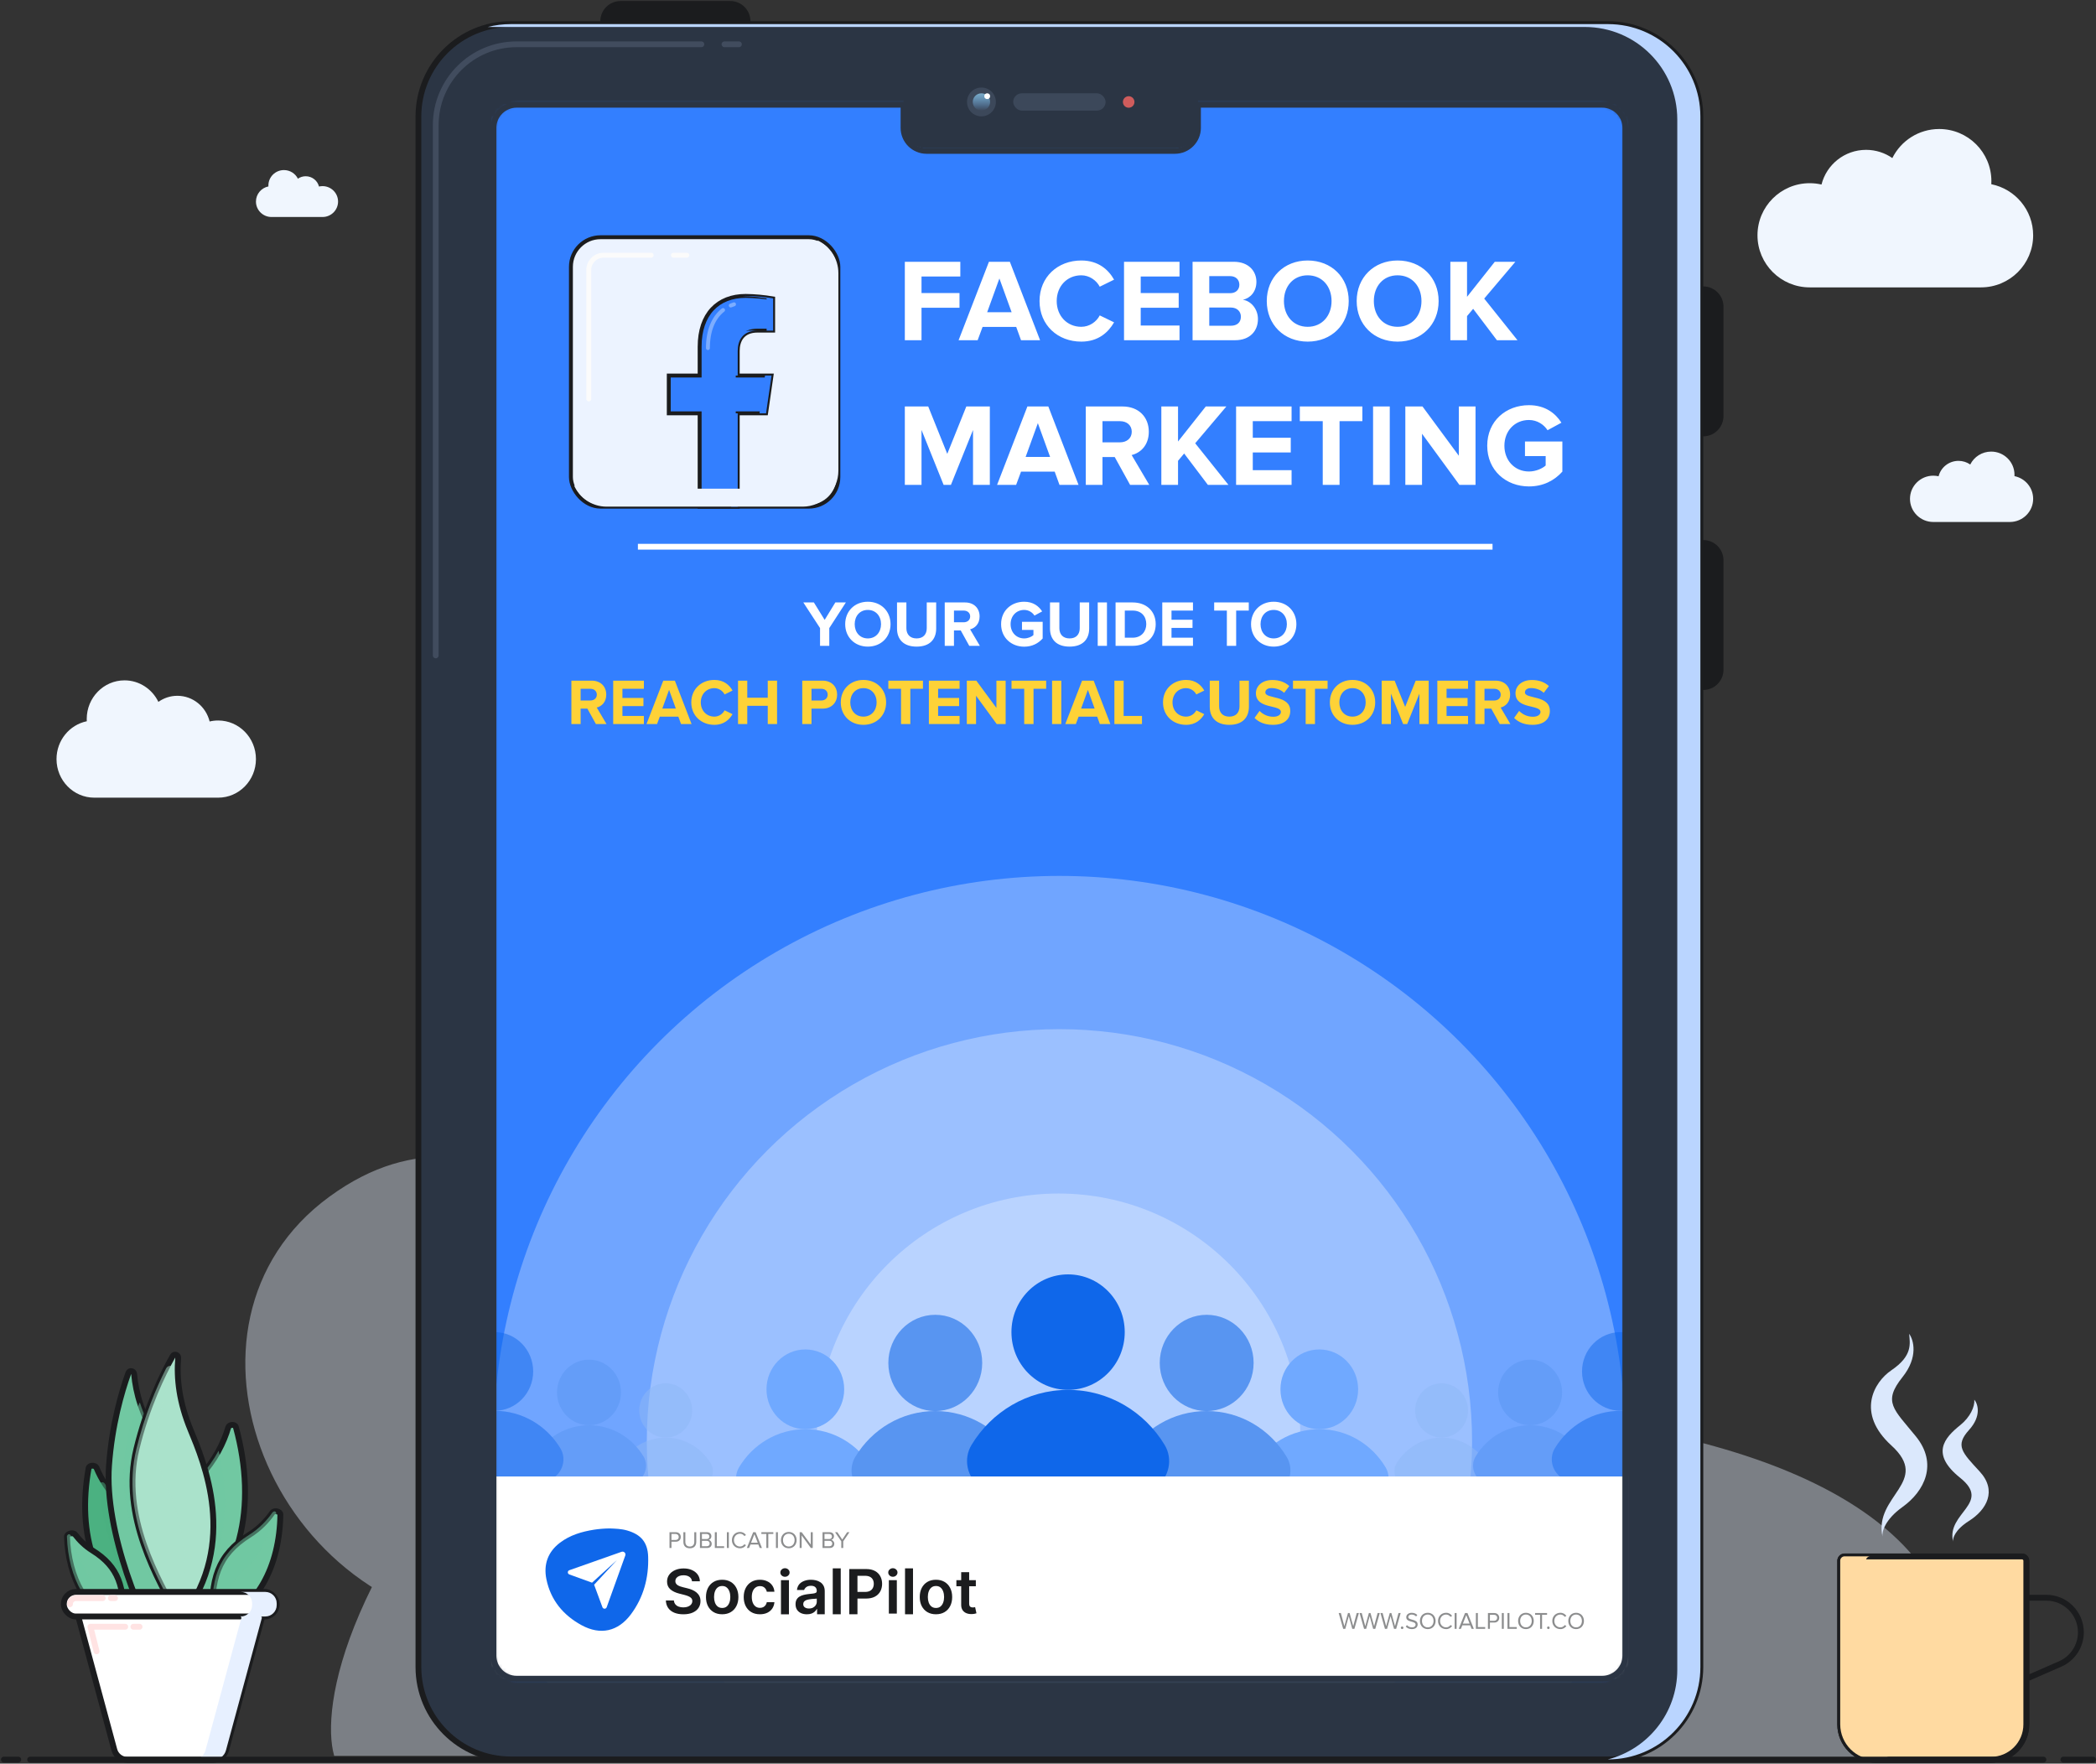 <?xml version="1.0" encoding="UTF-8"?>
<svg xmlns="http://www.w3.org/2000/svg" width="536" height="451" viewBox="0 0 536 451" fill="none">
  <rect x="0" y="0" width="536" height="451" fill="#333333" stroke="none"/>
  <path d="M506.578 73.49C513.952 73.49 519.93 67.526 519.93 60.169C519.93 53.716 515.331 48.334 509.225 47.109C509.24 46.846 509.248 46.58 509.248 46.314C509.248 38.957 503.271 32.992 495.897 32.992C490.643 32.992 486.098 36.02 483.919 40.422C482.015 39.097 479.701 38.321 477.204 38.321C471.702 38.321 467.083 42.095 465.806 47.189C464.835 46.965 463.824 46.847 462.785 46.847C455.411 46.847 449.433 52.811 449.433 60.169C449.433 67.526 455.411 73.49 462.785 73.49H506.578Z" fill="#F0F6FE"></path>
  <path d="M24.112 203.983C18.777 203.983 14.453 199.565 14.453 194.115C14.453 189.335 17.78 185.349 22.197 184.441C22.186 184.246 22.18 184.05 22.18 183.852C22.18 178.403 26.504 173.984 31.839 173.984C35.639 173.984 38.927 176.227 40.504 179.488C41.88 178.507 43.555 177.932 45.361 177.932C49.341 177.932 52.682 180.727 53.607 184.501C54.309 184.335 55.041 184.247 55.792 184.247C61.127 184.247 65.451 188.665 65.451 194.115C65.451 199.565 61.127 203.983 55.792 203.983H24.112Z" fill="#F0F6FE"></path>
  <path d="M69.43 55.492C67.234 55.492 65.453 53.724 65.453 51.544C65.453 49.633 66.823 48.038 68.642 47.675C68.637 47.597 68.635 47.518 68.635 47.439C68.635 45.26 70.415 43.492 72.612 43.492C74.177 43.492 75.531 44.389 76.18 45.694C76.747 45.301 77.436 45.071 78.18 45.071C79.819 45.071 81.195 46.189 81.575 47.699C81.864 47.632 82.166 47.597 82.475 47.597C84.672 47.597 86.452 49.365 86.452 51.544C86.452 53.724 84.672 55.492 82.475 55.492H69.43Z" fill="#F0F6FE"></path>
  <path d="M513.964 133.484C517.259 133.484 519.93 130.833 519.93 127.563C519.93 124.695 517.875 122.303 515.147 121.759C515.154 121.642 515.157 121.524 515.157 121.405C515.157 118.135 512.486 115.484 509.192 115.484C506.844 115.484 504.813 116.83 503.84 118.787C502.989 118.198 501.955 117.853 500.84 117.853C498.381 117.853 496.317 119.53 495.747 121.794C495.313 121.695 494.861 121.642 494.397 121.642C491.102 121.642 488.431 124.293 488.431 127.563C488.431 130.833 491.102 133.484 494.397 133.484H513.964Z" fill="#F0F6FE"></path>
  <g opacity="0.4">
    <g style="mix-blend-mode:multiply">
      <path d="M128.786 416.454C176.41 418.687 200.367 439.509 206.393 449.641H495.313C510.897 410.561 488.145 380.786 427.68 367.138C373.252 354.854 451.449 288.204 402.123 255.48C347.892 219.501 308.31 281.224 233.82 306.037C159.33 330.85 128.786 273.47 84.217 306.037C39.648 338.604 69.256 413.663 128.786 416.454Z" fill="#E7F0FF"></path>
    </g>
    <g style="mix-blend-mode:multiply">
      <path d="M140.628 345.106C88.018 398.702 81.93 436.708 85.462 449.011H403.368C409.706 406.105 409.477 311.609 357.864 276.871C293.348 233.448 206.391 278.111 140.628 345.106Z" fill="#E7F0FF"></path>
    </g>
    <g style="mix-blend-mode:multiply">
      <ellipse cx="173.66" cy="280.317" rx="16.207" ry="11.786" fill="#E7F0FF"></ellipse>
    </g>
    <g style="mix-blend-mode:multiply">
      <ellipse cx="202.033" cy="260.135" rx="6.545" ry="5.893" fill="#E7F0FF"></ellipse>
    </g>
  </g>
  <path d="M22.666 375.432C19.607 392.329 24.393 407.486 36.96 414.599C37.371 414.832 37.888 414.597 37.995 414.137C41.049 401.037 40.325 392.724 31.17 384.577C27.996 381.752 25.864 378.252 24.676 375.357C24.367 374.603 22.811 374.63 22.666 375.432Z" fill="#4BB181" stroke="#1B1C1E" stroke-width="1.5"></path>
  <g style="mix-blend-mode:multiply">
    <path fill-rule="evenodd" clip-rule="evenodd" d="M26.795 379.404C26.409 378.801 25.476 378.999 25.47 379.715C25.375 389.964 31.487 404.206 35.702 412.171C36.033 412.796 36.951 412.604 37.026 411.902L38.477 398.365C38.486 398.28 38.48 398.195 38.459 398.113C37.902 395.878 37.222 393.333 36.466 390.734C36.447 390.67 36.42 390.608 36.384 390.552C35.093 388.509 33.379 386.54 31.177 384.58C29.393 382.992 27.938 381.191 26.795 379.404Z" fill="#4BB181" fill-opacity="0.5"></path>
  </g>
  <path d="M27.875 374.778C26.66 391.605 36.372 415.123 42.383 423.68C42.684 424.108 43.317 424.054 43.556 423.589C54.003 403.254 44.646 375.223 40.128 367.966C36.333 361.87 34.726 356.304 34.296 351.343C34.227 350.551 33.107 350.339 32.837 351.087C31.086 355.952 28.621 364.438 27.875 374.778Z" fill="#71C8A2" stroke="#1B1C1E" stroke-width="1.5"></path>
  <path d="M60.313 364.918C65.892 385.296 61.57 404.363 46.819 414.152C46.425 414.414 45.891 414.218 45.748 413.767C40.826 398.228 40.893 388.151 51.17 377.496C54.993 373.532 57.293 368.738 58.365 365.024C58.592 364.241 60.098 364.132 60.313 364.918Z" fill="#71C8A2" stroke="#1B1C1E" stroke-width="1.5"></path>
  <g style="mix-blend-mode:multiply">
    <path fill-rule="evenodd" clip-rule="evenodd" d="M46.848 413.877C46.976 413.873 47.089 413.809 47.172 413.712C52.538 407.525 61.053 391.334 55.921 371.102C55.912 371.065 55.862 371.059 55.844 371.092C54.652 373.274 53.108 375.491 51.175 377.495C44.423 384.495 42.078 391.246 42.659 399.459C42.663 399.505 42.67 399.551 42.682 399.595L46.422 413.514C46.476 413.717 46.638 413.883 46.848 413.877Z" fill="#71C8A2" fill-opacity="0.5"></path>
  </g>
  <g style="mix-blend-mode:multiply">
    <path fill-rule="evenodd" clip-rule="evenodd" d="M35.649 358.793C25.516 380.652 37.152 403.443 45.153 413.376C45.557 413.878 46.342 413.611 46.39 412.968L47.825 393.697C47.828 393.651 47.827 393.605 47.822 393.559C46.455 381.951 42.583 371.912 40.134 367.979C38.136 364.77 36.745 361.708 35.812 358.803C35.788 358.727 35.682 358.72 35.649 358.793Z" fill="#71C8A2" fill-opacity="0.5"></path>
  </g>
  <path d="M34.884 370.543C30.728 387.733 40.534 404.158 45.54 413.348C45.79 413.807 46.433 413.853 46.747 413.435C60.949 394.531 52.138 373.896 48.718 365.616C45.815 358.586 45.129 352.502 45.569 347.262C45.635 346.47 44.567 346.077 44.177 346.77C41.53 351.466 37.463 359.875 34.884 370.543Z" fill="#AAE2CB" stroke="#1B1C1E" stroke-width="1.5"></path>
  <g style="mix-blend-mode:multiply" opacity="0.5">
    <path fill-rule="evenodd" clip-rule="evenodd" d="M45.807 413.052C46.115 413.157 46.398 412.908 46.462 412.59C47.741 406.216 48.497 392.194 42.459 379.83C38.314 371.344 40.635 359.615 44.207 350.055C44.339 349.7 44.177 349.282 43.799 349.254C43.263 349.215 42.733 349.436 42.447 350.002C39.966 354.901 36.946 361.996 34.88 370.541C30.949 386.8 39.509 402.375 44.683 411.79C44.792 411.988 44.899 412.183 45.005 412.375C45.191 412.714 45.483 412.942 45.807 413.052Z" fill="#AAE2CB"></path>
  </g>
  <path d="M17.128 392.97C17.485 403.574 22.171 412.189 30.54 415.337C30.983 415.504 31.451 415.184 31.474 414.711C31.894 405.986 30.426 400.715 23.653 396.504C21.804 395.355 20.316 393.865 19.228 392.434C18.734 391.783 17.1 392.154 17.128 392.97Z" fill="#71C8A2" stroke="#1B1C1E" stroke-width="1.5"></path>
  <path d="M71.698 387.3C71.5 400.625 65.749 411.502 55.296 415.345C54.851 415.509 54.382 415.188 54.358 414.715C53.819 404.03 55.564 397.598 63.795 392.466C66.337 390.881 68.314 388.762 69.656 386.822C70.121 386.151 71.71 386.483 71.698 387.3Z" fill="#71C8A2" stroke="#1B1C1E" stroke-width="1.5"></path>
  <g style="mix-blend-mode:multiply">
    <path fill-rule="evenodd" clip-rule="evenodd" d="M54.347 414.705C54.358 414.914 54.602 414.884 54.665 414.684C55.893 410.759 57.931 405.405 63.356 400.658C66.237 398.137 68.969 392.157 70.605 387.245C70.74 386.842 70.472 386.383 70.068 386.515C69.894 386.572 69.744 386.67 69.645 386.813C68.303 388.752 66.326 390.871 63.784 392.456C55.553 397.588 53.808 404.02 54.347 414.705Z" fill="#71C8A2" fill-opacity="0.5"></path>
  </g>
  <g style="mix-blend-mode:multiply">
    <path fill-rule="evenodd" clip-rule="evenodd" d="M17.372 392.439C17.665 392.184 18.073 392.437 18.186 392.809C20.607 400.805 26.974 410.281 30.672 415.07C30.777 415.207 30.691 415.393 30.529 415.332C22.161 412.184 17.475 403.569 17.117 392.965C17.111 392.758 17.211 392.58 17.372 392.439Z" fill="#71C8A2" fill-opacity="0.5"></path>
  </g>
  <path d="M19.592 411.782C19.526 411.538 19.71 411.297 19.964 411.297H67.118C67.371 411.297 67.555 411.538 67.489 411.782L57.843 447.474C57.435 448.985 56.064 450.034 54.499 450.034H32.582C31.017 450.034 29.647 448.985 29.238 447.474L19.592 411.782Z" fill="white" stroke="#1B1C1E" stroke-width="1.5"></path>
  <g style="mix-blend-mode:overlay">
    <path d="M35.688 416H34.118M32.024 416H23.125L24.695 422.282" stroke="#FFE3E3" stroke-width="1.5" stroke-linecap="round" stroke-linejoin="round"></path>
  </g>
  <rect x="16.32" y="407.094" width="54.441" height="6.282" rx="3.079" fill="white" stroke="#1B1C1E" stroke-width="1.5"></rect>
  <g style="mix-blend-mode:multiply">
    <path fill-rule="evenodd" clip-rule="evenodd" d="M66.775 413.375H67.846C69.454 413.375 70.758 412.072 70.758 410.464V410.005C70.758 408.397 69.454 407.094 67.846 407.094H61.565C63.173 407.094 64.477 408.397 64.477 410.005V410.464C64.477 411.892 63.448 413.081 62.091 413.328H61.36C61.6 413.328 61.774 413.556 61.712 413.787L52.545 447.61C52.159 449.039 50.863 450.031 49.383 450.031H54.618C56.098 450.031 57.394 449.039 57.78 447.61L66.947 413.787C66.992 413.62 66.913 413.454 66.775 413.375Z" fill="#E7F0FF"></path>
  </g>
  <g style="mix-blend-mode:overlay">
    <path d="M17.891 410.242V410.211C17.891 409.361 18.58 408.672 19.43 408.672H26.266M29.407 408.672H28.36" stroke="#FFE3E3" stroke-width="1.5" stroke-linecap="round" stroke-linejoin="round"></path>
  </g>
  <path d="M503.529 388.932C499.91 391.216 499.307 393.419 499.458 394.235C497.649 386.892 509.408 384.444 501.267 377.918C493.636 371.799 497.197 367.72 501.267 364.456C503.833 362.4 505.036 359.697 504.886 357.93C505.79 359.017 506.785 362.09 503.529 365.68C499.911 369.668 501.72 371.391 506.242 376.286C510.765 381.181 508.051 386.076 503.529 388.932Z" fill="#DBE8FC"></path>
  <path d="M486.517 385.374C481.968 388.638 481.21 391.784 481.399 392.95C479.124 382.461 493.91 378.964 483.674 369.64C474.588 361.364 479.195 353.45 483.674 350.41C489.183 346.671 488.413 343.611 488.223 341.086C489.361 342.64 490.612 347.03 486.517 352.158C481.399 358.568 484.243 360.316 489.929 367.309C495.616 374.302 492.204 381.295 486.517 385.374Z" fill="#DBE8FC"></path>
  <path d="M518.184 399.148C518.184 398.522 517.677 398.016 517.052 398.016H471.723C471.098 398.016 470.591 398.522 470.591 399.148V440.961C470.591 445.963 474.646 450.018 479.648 450.018H509.127C514.129 450.018 518.184 445.963 518.184 440.961V399.148Z" fill="#FFDAA1" stroke="#1B1C1E" stroke-width="1.5"></path>
  <path d="M518.183 399.148C518.183 398.522 517.676 398.016 517.051 398.016H471.723C471.098 398.016 470.591 398.522 470.591 399.148V440.961C470.591 445.963 474.645 450.018 479.647 450.018H509.127C514.128 450.018 518.183 445.963 518.183 440.961V429.298V408.579V399.148Z" fill="#FFDAA1"></path>
  <path d="M518.183 408.579V399.148C518.183 398.522 517.676 398.016 517.051 398.016H471.723C471.098 398.016 470.591 398.522 470.591 399.148V440.961C470.591 445.963 474.645 450.018 479.647 450.018H509.127C514.128 450.018 518.183 445.963 518.183 440.961V429.298M518.183 408.579H523.292C528.175 408.579 532.133 412.537 532.133 417.419V417.419C532.133 420.933 530.052 424.113 526.831 425.52L518.183 429.298M518.183 408.579V429.298" stroke="#1B1C1E" stroke-width="1.5"></path>
  <g style="mix-blend-mode:multiply">
    <path fill-rule="evenodd" clip-rule="evenodd" d="M486.211 449.995H479.646C474.645 449.995 470.59 445.94 470.59 440.938V399.124C470.59 398.499 471.097 397.992 471.722 397.992H478.286C477.661 397.992 477.154 398.499 477.154 399.124V440.938C477.154 445.94 481.209 449.995 486.211 449.995Z" fill="#FFDAA1"></path>
  </g>
  <g style="mix-blend-mode:overlay">
    <path d="M502.591 402.883H513.258V411.008M499.308 402.883H497.667" stroke="#FFDAA1" stroke-width="1.5" stroke-linecap="round" stroke-linejoin="round"></path>
  </g>
  <path d="M1 449.977H4.662M535.243 449.977H527.665M522.552 449.977H7.706" stroke="#1B1C1E" stroke-width="1.5" stroke-linecap="round"></path>
  <path d="M154.254 6.898L154.254 5.431C154.254 2.985 156.237 1.001 158.684 1.001L186.742 1.001C189.188 1.001 191.172 2.985 191.172 5.431L191.172 6.898L154.254 6.898Z" fill="#1B1C1E" stroke="#1B1C1E" stroke-width="1.477"></path>
  <path d="M434.094 73.984H435.57C438.017 73.984 440.001 75.968 440.001 78.415V106.412C440.001 108.858 438.017 110.842 435.57 110.842H434.094V73.984Z" fill="#1B1C1E" stroke="#1B1C1E" stroke-width="1.477"></path>
  <path d="M434.094 138.844H435.57C438.017 138.844 440.001 140.827 440.001 143.274V171.271C440.001 173.718 438.017 175.701 435.57 175.701H434.094V138.844Z" fill="#1B1C1E" stroke="#1B1C1E" stroke-width="1.477"></path>
  <path d="M107 29.784C107 16.735 117.578 6.156 130.627 6.156H411.204C424.253 6.156 434.831 16.735 434.831 29.784V426.291C434.831 439.34 424.253 449.919 411.204 449.919H130.628C117.578 449.919 107 439.34 107 426.291V29.784Z" fill="#2B3544" stroke="#1B1C1E" stroke-width="1.477"></path>
  <path d="M179.359 11.328H132.104C120.686 11.328 111.43 20.584 111.43 32.002V167.603M185.266 11.328H188.957" stroke="#414C5E" stroke-width="1.477" stroke-linecap="round"></path>
  <g style="mix-blend-mode:multiply">
    <path fill-rule="evenodd" clip-rule="evenodd" d="M124.742 6.902H405.295C418.344 6.902 428.923 17.481 428.923 30.53V427.037C428.923 438.055 421.381 447.312 411.179 449.926H411.202C424.251 449.926 434.83 439.348 434.83 426.299V29.792C434.83 16.742 424.251 6.164 411.202 6.164H130.626C128.594 6.164 126.623 6.42 124.742 6.902Z" fill="#BAD5FF"></path>
  </g>
  <mask id="mask0_9340_4806" style="mask-type:alpha" maskUnits="userSpaceOnUse" x="126" y="26" width="290" height="404">
    <rect x="126.195" y="26.812" width="289.437" height="402.483" rx="5.907" fill="white"></rect>
  </mask>
  <g mask="url(#mask0_9340_4806)">
    <rect x="76" y="-12.727" width="389.626" height="502.751" rx="5.907" fill="#337FFF"></rect>
    <path d="M235.656 87V78.701H245.368V74.943H235.656V70.703H245.579V66.945H231.387V87H235.656ZM265.974 87L258.247 66.945H252.895L245.137 87H250.008L251.271 83.602H259.87L261.103 87H265.974ZM258.698 79.844H252.444L255.571 71.215L258.698 79.844ZM276.51 87.361C280.93 87.361 283.456 84.925 284.899 82.43L281.231 80.656C280.389 82.309 278.585 83.572 276.51 83.572C272.872 83.572 270.226 80.776 270.226 76.987C270.226 73.199 272.872 70.403 276.51 70.403C278.585 70.403 280.389 71.696 281.231 73.319L284.899 71.515C283.486 69.02 280.93 66.614 276.51 66.614C270.497 66.614 265.836 70.824 265.836 76.987C265.836 83.151 270.497 87.361 276.51 87.361ZM301.632 87V83.242H291.71V78.701H301.422V74.943H291.71V70.703H301.632V66.945H287.441V87H301.632ZM315.855 87C319.673 87 321.688 84.595 321.688 81.588C321.688 79.062 319.974 76.987 317.839 76.657C319.733 76.266 321.297 74.582 321.297 72.056C321.297 69.38 319.342 66.945 315.524 66.945H304.97V87H315.855ZM314.592 74.973H309.24V70.613H314.592C316.035 70.613 316.937 71.545 316.937 72.808C316.937 74.071 316.035 74.973 314.592 74.973ZM314.742 83.302H309.24V78.641H314.742C316.426 78.641 317.328 79.724 317.328 80.987C317.328 82.43 316.366 83.302 314.742 83.302ZM334.409 87.361C340.483 87.361 344.903 83.031 344.903 76.987C344.903 70.944 340.483 66.614 334.409 66.614C328.365 66.614 323.945 70.944 323.945 76.987C323.945 83.031 328.365 87.361 334.409 87.361ZM334.409 83.572C330.711 83.572 328.335 80.716 328.335 76.987C328.335 73.229 330.711 70.403 334.409 70.403C338.107 70.403 340.513 73.229 340.513 76.987C340.513 80.716 338.107 83.572 334.409 83.572ZM357.4 87.361C363.474 87.361 367.894 83.031 367.894 76.987C367.894 70.944 363.474 66.614 357.4 66.614C351.356 66.614 346.937 70.944 346.937 76.987C346.937 83.031 351.356 87.361 357.4 87.361ZM357.4 83.572C353.702 83.572 351.326 80.716 351.326 76.987C351.326 73.229 353.702 70.403 357.4 70.403C361.098 70.403 363.504 73.229 363.504 76.987C363.504 80.716 361.098 83.572 357.4 83.572ZM388.058 87L379.549 76.356L387.517 66.945H382.255L375.159 75.905V66.945H370.89V87H375.159V80.836L376.723 78.972L382.797 87H388.058ZM253.126 124V103.945H247.112L242.241 116.062L237.37 103.945H231.387V124H235.656V109.958L241.309 124H243.173L248.826 109.958V124H253.126ZM275.811 124L268.083 103.945H262.731L254.974 124H259.845L261.108 120.602H269.707L270.94 124H275.811ZM268.534 116.844H262.28L265.407 108.215L268.534 116.844ZM293.899 124L289.389 116.363C291.554 115.852 293.779 113.957 293.779 110.409C293.779 106.681 291.223 103.945 287.044 103.945H277.663V124H281.932V116.874H285.059L288.998 124H293.899ZM286.412 113.116H281.932V107.703H286.412C288.126 107.703 289.419 108.726 289.419 110.409C289.419 112.093 288.126 113.116 286.412 113.116ZM314.152 124L305.643 113.356L313.611 103.945H308.349L301.253 112.905V103.945H296.983V124H301.253V117.836L302.817 115.972L308.89 124H314.152ZM330.291 124V120.242H320.368V115.701H330.08V111.943H320.368V107.703H330.291V103.945H316.099V124H330.291ZM342.558 124V107.703H348.392V103.945H332.396V107.703H338.259V124H342.558ZM355.398 124V103.945H351.129V124H355.398ZM377.33 124V103.945H373.06V116.543L363.769 103.945H359.38V124H363.649V110.921L373.211 124H377.33ZM390.996 124.391C394.634 124.391 397.491 122.887 399.535 120.602V112.905H389.974V116.633H395.266V119.039C394.454 119.791 392.77 120.572 390.996 120.572C387.358 120.572 384.712 117.776 384.712 113.987C384.712 110.199 387.358 107.403 390.996 107.403C393.131 107.403 394.845 108.605 395.747 110.019L399.295 108.094C397.791 105.719 395.176 103.614 390.996 103.614C385.133 103.614 380.322 107.643 380.322 113.987C380.322 120.302 385.133 124.391 390.996 124.391Z" fill="white"></path>
    <rect x="146" y="60.664" width="68.39" height="68.903" rx="7.571" fill="#ECF3FF" stroke="#1B1C1E" stroke-width="1.001"></rect>
    <path d="M195.901 105.697L197.301 96.042H188.649V89.765C188.649 87.126 189.859 84.544 193.721 84.544H197.712V76.32C195.39 75.92 193.04 75.702 190.689 75.672C183.568 75.672 178.916 80.304 178.916 88.676V96.04H171.023V105.694H178.916V129.571H188.651V105.694L195.901 105.697Z" fill="#337FFF" stroke="#1B1C1E" stroke-width="1.001"></path>
    <path d="M181.035 89.013C181.035 84.504 182.458 81.203 184.903 79.284M187.707 77.82C187.422 77.91 187.144 78.012 186.873 78.126" stroke="#7CADFF" stroke-width="1.001" stroke-linecap="round"></path>
    <g style="mix-blend-mode:multiply">
      <path fill-rule="evenodd" clip-rule="evenodd" d="M188.65 105.695V129.571H186.983V105.694L188.65 105.695ZM194.233 105.696L195.9 105.697L197.3 96.042H195.633L194.233 105.696ZM188.648 96.042V89.765C188.648 87.126 189.858 84.544 193.72 84.544H192.052C188.19 84.544 186.98 87.126 186.98 89.765V96.042H188.648ZM196.043 84.544H197.711V76.32C195.389 75.92 193.039 75.702 190.688 75.672C190.42 75.672 190.155 75.678 189.893 75.692C191.952 75.759 194.008 75.97 196.043 76.32V84.544Z" fill="#337FFF"></path>
    </g>
    <g style="mix-blend-mode:overlay">
      <path d="M175.639 65.266H172.219M150.562 102.014V69.051C150.562 66.96 152.257 65.266 154.348 65.266H166.52" stroke="#FBFBFB" stroke-width="1.262" stroke-linecap="round" stroke-linejoin="round"></path>
    </g>
    <g style="mix-blend-mode:multiply">
      <path d="M146.809 124.155C148.239 127.342 151.423 129.56 155.121 129.56H205.274C210.31 129.56 214.393 125.447 214.393 120.373V69.844C214.393 66.118 212.191 62.91 209.028 61.469C209.545 62.622 209.833 63.902 209.833 65.25V115.779C209.833 120.853 205.751 124.967 200.715 124.967H150.562C149.224 124.967 147.953 124.676 146.809 124.155Z" fill="#ECF3FF"></path>
    </g>
    <path d="M212.069 165.156V160.614L216.311 154.06H213.616L210.888 158.518L208.126 154.06H205.431L209.707 160.614V165.156H212.069ZM221.926 165.356C225.287 165.356 227.732 162.96 227.732 159.616C227.732 156.272 225.287 153.877 221.926 153.877C218.582 153.877 216.137 156.272 216.137 159.616C216.137 162.96 218.582 165.356 221.926 165.356ZM221.926 163.26C219.88 163.26 218.566 161.679 218.566 159.616C218.566 157.537 219.88 155.973 221.926 155.973C223.972 155.973 225.303 157.537 225.303 159.616C225.303 161.679 223.972 163.26 221.926 163.26ZM234.398 165.356C237.775 165.356 239.405 163.476 239.405 160.714V154.06H236.993V160.648C236.993 162.195 236.111 163.26 234.398 163.26C232.684 163.26 231.786 162.195 231.786 160.648V154.06H229.39V160.731C229.39 163.459 231.021 165.356 234.398 165.356ZM250.575 165.156L248.08 160.931C249.278 160.648 250.509 159.6 250.509 157.636C250.509 155.574 249.095 154.06 246.782 154.06H241.592V165.156H243.954V161.213H245.684L247.864 165.156H250.575ZM246.433 159.134H243.954V156.139H246.433C247.381 156.139 248.096 156.705 248.096 157.636C248.096 158.568 247.381 159.134 246.433 159.134ZM261.912 165.373C263.925 165.373 265.506 164.541 266.637 163.276V159.017H261.347V161.08H264.275V162.411C263.825 162.827 262.894 163.26 261.912 163.26C259.899 163.26 258.435 161.712 258.435 159.616C258.435 157.52 259.899 155.973 261.912 155.973C263.093 155.973 264.042 156.638 264.541 157.42L266.504 156.355C265.672 155.041 264.225 153.877 261.912 153.877C258.668 153.877 256.006 156.106 256.006 159.616C256.006 163.11 258.668 165.373 261.912 165.373ZM273.52 165.356C276.897 165.356 278.528 163.476 278.528 160.714V154.06H276.115V160.648C276.115 162.195 275.234 163.26 273.52 163.26C271.807 163.26 270.908 162.195 270.908 160.648V154.06H268.512V160.731C268.512 163.459 270.143 165.356 273.52 165.356ZM283.076 165.156V154.06H280.714V165.156H283.076ZM289.655 165.156C293.132 165.156 295.544 162.96 295.544 159.616C295.544 156.272 293.132 154.06 289.655 154.06H285.279V165.156H289.655ZM289.655 163.077H287.642V156.139H289.655C291.934 156.139 293.132 157.653 293.132 159.616C293.132 161.496 291.851 163.077 289.655 163.077ZM305.073 165.156V163.077H299.583V160.565H304.957V158.485H299.583V156.139H305.073V154.06H297.221V165.156H305.073ZM316.118 165.156V156.139H319.345V154.06H310.494V156.139H313.739V165.156H316.118ZM325.711 165.356C329.071 165.356 331.517 162.96 331.517 159.616C331.517 156.272 329.071 153.877 325.711 153.877C322.367 153.877 319.921 156.272 319.921 159.616C319.921 162.96 322.367 165.356 325.711 165.356ZM325.711 163.26C323.664 163.26 322.35 161.679 322.35 159.616C322.35 157.537 323.664 155.973 325.711 155.973C327.757 155.973 329.088 157.537 329.088 159.616C329.088 161.679 327.757 163.26 325.711 163.26Z" fill="white"></path>
    <path d="M155.101 185.156L152.606 180.931C153.803 180.648 155.034 179.6 155.034 177.636C155.034 175.574 153.62 174.06 151.308 174.06H146.117V185.156H148.48V181.213H150.21L152.389 185.156H155.101ZM150.958 179.134H148.48V176.139H150.958C151.907 176.139 152.622 176.705 152.622 177.636C152.622 178.568 151.907 179.134 150.958 179.134ZM164.66 185.156V183.077H159.17V180.565H164.544V178.485H159.17V176.139H164.66V174.06H156.808V185.156H164.66ZM176.855 185.156L172.579 174.06H169.618L165.326 185.156H168.021L168.72 183.276H173.478L174.16 185.156H176.855ZM172.829 181.197H169.368L171.099 176.422L172.829 181.197ZM182.685 185.356C185.13 185.356 186.528 184.008 187.326 182.627L185.297 181.646C184.831 182.561 183.833 183.26 182.685 183.26C180.672 183.26 179.208 181.712 179.208 179.616C179.208 177.52 180.672 175.973 182.685 175.973C183.833 175.973 184.831 176.688 185.297 177.587L187.326 176.588C186.544 175.207 185.13 173.877 182.685 173.877C179.357 173.877 176.779 176.206 176.779 179.616C176.779 183.027 179.357 185.356 182.685 185.356ZM198.715 185.156V174.06H196.336V178.418H191.095V174.06H188.733V185.156H191.095V180.498H196.336V185.156H198.715ZM207.52 185.156V181.213H210.349C212.744 181.213 214.075 179.566 214.075 177.636C214.075 175.69 212.761 174.06 210.349 174.06H205.158V185.156H207.52ZM210.033 179.134H207.52V176.139H210.033C210.964 176.139 211.663 176.705 211.663 177.636C211.663 178.551 210.964 179.134 210.033 179.134ZM220.797 185.356C224.158 185.356 226.603 182.96 226.603 179.616C226.603 176.272 224.158 173.877 220.797 173.877C217.453 173.877 215.007 176.272 215.007 179.616C215.007 182.96 217.453 185.356 220.797 185.356ZM220.797 183.26C218.751 183.26 217.436 181.679 217.436 179.616C217.436 177.537 218.751 175.973 220.797 175.973C222.843 175.973 224.174 177.537 224.174 179.616C224.174 181.679 222.843 183.26 220.797 183.26ZM232.796 185.156V176.139H236.023V174.06H227.173V176.139H230.417V185.156H232.796ZM245.39 185.156V183.077H239.9V180.565H245.274V178.485H239.9V176.139H245.39V174.06H237.538V185.156H245.39ZM257.169 185.156V174.06H254.807V181.03L249.666 174.06H247.237V185.156H249.6V177.919L254.89 185.156H257.169ZM264.298 185.156V176.139H267.526V174.06H258.675V176.139H261.919V185.156H264.298ZM271.403 185.156V174.06H269.04V185.156H271.403ZM283.954 185.156L279.678 174.06H276.717L272.425 185.156H275.12L275.818 183.276H280.577L281.259 185.156H283.954ZM279.928 181.197H276.467L278.198 176.422L279.928 181.197ZM292.033 185.156V183.077H287.341V174.06H284.979V185.156H292.033ZM303.317 185.356C305.763 185.356 307.16 184.008 307.959 182.627L305.929 181.646C305.463 182.561 304.465 183.26 303.317 183.26C301.304 183.26 299.84 181.712 299.84 179.616C299.84 177.52 301.304 175.973 303.317 175.973C304.465 175.973 305.463 176.688 305.929 177.587L307.959 176.588C307.177 175.207 305.763 173.877 303.317 173.877C299.99 173.877 297.411 176.206 297.411 179.616C297.411 183.027 299.99 185.356 303.317 185.356ZM314.373 185.356C317.75 185.356 319.38 183.476 319.38 180.714V174.06H316.968V180.648C316.968 182.195 316.086 183.26 314.373 183.26C312.659 183.26 311.761 182.195 311.761 180.648V174.06H309.365V180.731C309.365 183.459 310.995 185.356 314.373 185.356ZM325.509 185.356C328.504 185.356 329.951 183.825 329.951 181.796C329.951 177.653 323.579 178.834 323.579 177.071C323.579 176.405 324.145 175.956 325.16 175.956C326.291 175.956 327.489 176.339 328.387 177.171L329.702 175.44C328.604 174.426 327.14 173.893 325.376 173.893C322.764 173.893 321.167 175.424 321.167 177.27C321.167 181.446 327.556 180.099 327.556 182.062C327.556 182.694 326.923 183.293 325.626 183.293C324.095 183.293 322.881 182.611 322.099 181.796L320.818 183.592C321.849 184.641 323.38 185.356 325.509 185.356ZM336.272 185.156V176.139H339.499V174.06H330.649V176.139H333.893V185.156H336.272ZM345.865 185.356C349.225 185.356 351.671 182.96 351.671 179.616C351.671 176.272 349.225 173.877 345.865 173.877C342.521 173.877 340.075 176.272 340.075 179.616C340.075 182.96 342.521 185.356 345.865 185.356ZM345.865 183.26C343.818 183.26 342.504 181.679 342.504 179.616C342.504 177.537 343.818 175.973 345.865 175.973C347.911 175.973 349.242 177.537 349.242 179.616C349.242 181.679 347.911 183.26 345.865 183.26ZM365.357 185.156V174.06H362.03L359.335 180.764L356.64 174.06H353.329V185.156H355.691V177.387L358.819 185.156H359.85L362.978 177.387V185.156H365.357ZM375.414 185.156V183.077H369.923V180.565H375.297V178.485H369.923V176.139H375.414V174.06H367.561V185.156H375.414ZM386.244 185.156L383.749 180.931C384.947 180.648 386.178 179.6 386.178 177.636C386.178 175.574 384.764 174.06 382.451 174.06H377.26V185.156H379.623V181.213H381.353L383.532 185.156H386.244ZM382.102 179.134H379.623V176.139H382.102C383.05 176.139 383.765 176.705 383.765 177.636C383.765 178.568 383.05 179.134 382.102 179.134ZM391.894 185.356C394.888 185.356 396.336 183.825 396.336 181.796C396.336 177.653 389.964 178.834 389.964 177.071C389.964 176.405 390.529 175.956 391.544 175.956C392.676 175.956 393.873 176.339 394.772 177.171L396.086 175.44C394.988 174.426 393.524 173.893 391.761 173.893C389.149 173.893 387.551 175.424 387.551 177.27C387.551 181.446 393.94 180.099 393.94 182.062C393.94 182.694 393.308 183.293 392.01 183.293C390.48 183.293 389.265 182.611 388.483 181.796L387.202 183.592C388.234 184.641 389.764 185.356 391.894 185.356Z" fill="#FED237"></path>
    <path d="M163.125 139.812H381.679" stroke="white" stroke-width="1.477"></path>
    <circle cx="270.925" cy="368.711" r="144.718" fill="white" fill-opacity="0.3"></circle>
    <circle cx="270.926" cy="368.704" r="105.524" fill="white" fill-opacity="0.3"></circle>
    <circle cx="270.709" cy="367.018" r="61.807" fill="white" fill-opacity="0.3"></circle>
    <path d="M321.954 382.667C319.655 380.908 318.946 377.692 320.446 375.192C323.943 369.364 330.217 365.479 337.375 365.479C344.536 365.479 350.812 369.367 354.308 375.199C355.808 377.7 355.097 380.916 352.797 382.674C348.494 385.964 343.158 387.911 337.38 387.911C331.598 387.911 326.259 385.961 321.954 382.667Z" fill="#70A9FF"></path>
    <path d="M337.375 365.479C331.889 365.479 327.441 360.914 327.441 355.282C327.441 349.651 331.889 345.086 337.375 345.086C342.861 345.086 347.309 349.651 347.309 355.282C347.309 360.914 342.861 365.479 337.375 365.479Z" fill="#70A9FF"></path>
    <path d="M190.525 382.667C188.225 380.908 187.517 377.692 189.017 375.192C192.514 369.364 198.787 365.479 205.946 365.479C213.107 365.479 219.382 369.367 222.879 375.199C224.378 377.7 223.668 380.916 221.368 382.674C217.064 385.964 211.729 387.911 205.95 387.911C200.168 387.911 194.829 385.961 190.525 382.667Z" fill="#70A9FF"></path>
    <path d="M205.946 365.479C200.46 365.479 196.012 360.914 196.012 355.282C196.012 349.651 200.46 345.086 205.946 345.086C211.432 345.086 215.88 349.651 215.88 355.282C215.88 360.914 211.432 365.479 205.946 365.479Z" fill="#70A9FF"></path>
    <path d="M220.538 381.583C217.76 379.46 216.904 375.579 218.716 372.562C222.942 365.528 230.523 360.839 239.172 360.839C247.825 360.839 255.408 365.532 259.633 372.57C261.445 375.588 260.587 379.47 257.807 381.592C252.607 385.562 246.16 387.912 239.178 387.912C232.191 387.912 225.74 385.559 220.538 381.583Z" fill="#5895F1"></path>
    <path d="M239.172 360.839C232.543 360.839 227.169 355.329 227.169 348.533C227.169 341.736 232.543 336.227 239.172 336.227C245.801 336.227 251.176 341.736 251.176 348.533C251.176 355.329 245.801 360.839 239.172 360.839Z" fill="#5895F1"></path>
    <path d="M289.945 381.583C287.167 379.46 286.31 375.579 288.123 372.562C292.348 365.528 299.929 360.839 308.578 360.839C317.231 360.839 324.815 365.532 329.039 372.57C330.851 375.588 329.993 379.47 327.213 381.592C322.013 385.562 315.566 387.912 308.584 387.912C301.597 387.912 295.146 385.559 289.945 381.583Z" fill="#5895F1"></path>
    <path d="M308.578 360.839C301.95 360.839 296.575 355.329 296.575 348.533C296.575 341.736 301.95 336.227 308.578 336.227C315.207 336.227 320.582 341.736 320.582 348.533C320.582 355.329 315.207 360.839 308.578 360.839Z" fill="#5895F1"></path>
    <path d="M250.648 380.319C247.295 377.771 246.262 373.113 248.449 369.493C253.549 361.052 262.698 355.425 273.137 355.425C283.58 355.425 292.733 361.057 297.831 369.503C300.018 373.125 298.982 377.783 295.628 380.329C289.352 385.093 281.571 387.913 273.144 387.913C264.712 387.913 256.926 385.089 250.648 380.319Z" fill="#0F67EA"></path>
    <path d="M273.137 355.425C265.137 355.425 258.65 348.813 258.65 340.658C258.65 332.502 265.137 325.891 273.137 325.891C281.137 325.891 287.624 332.502 287.624 340.658C287.624 348.813 281.137 355.425 273.137 355.425Z" fill="#0F67EA"></path>
    <g opacity="0.5">
      <path d="M159.734 379.343C158.167 378.144 157.684 375.953 158.706 374.249C161.089 370.278 165.364 367.63 170.242 367.63C175.122 367.63 179.398 370.28 181.781 374.254C182.802 375.958 182.318 378.15 180.751 379.348C177.818 381.589 174.183 382.916 170.245 382.916C166.305 382.916 162.667 381.587 159.734 379.343Z" fill="#8EB7F6"></path>
      <path d="M170.242 367.63C166.504 367.63 163.473 364.52 163.473 360.682C163.473 356.845 166.504 353.734 170.242 353.734C173.98 353.734 177.011 356.845 177.011 360.682C177.011 364.52 173.98 367.63 170.242 367.63Z" fill="#8EB7F6"></path>
      <path d="M137.927 378.602C136.034 377.155 135.451 374.511 136.686 372.455C139.565 367.662 144.731 364.466 150.625 364.466C156.521 364.466 161.688 367.664 164.567 372.461C165.801 374.517 165.217 377.162 163.323 378.608C159.779 381.313 155.386 382.914 150.629 382.914C145.868 382.914 141.472 381.311 137.927 378.602Z" fill="#5895F1"></path>
      <path d="M150.625 364.466C146.108 364.466 142.445 360.712 142.445 356.081C142.445 351.45 146.108 347.695 150.625 347.695C155.142 347.695 158.804 351.45 158.804 356.081C158.804 360.712 155.142 364.466 150.625 364.466Z" fill="#5895F1"></path>
      <path d="M111.151 377.737C108.866 376.001 108.162 372.827 109.652 370.36C113.127 364.608 119.362 360.774 126.475 360.774C133.591 360.774 139.828 364.611 143.302 370.367C144.792 372.835 144.086 376.008 141.801 377.744C137.524 380.99 132.222 382.911 126.48 382.911C120.734 382.911 115.429 380.987 111.151 377.737Z" fill="#0F67EA"></path>
      <path d="M126.475 360.774C121.023 360.774 116.603 356.268 116.603 350.711C116.603 345.154 121.023 340.648 126.475 340.648C131.927 340.648 136.347 345.154 136.347 350.711C136.347 356.268 131.927 360.774 126.475 360.774Z" fill="#0F67EA"></path>
    </g>
    <g opacity="0.5">
      <path d="M358.14 379.343C356.573 378.144 356.091 375.953 357.113 374.249C359.495 370.278 363.77 367.63 368.648 367.63C373.528 367.63 377.804 370.28 380.187 374.254C381.208 375.958 380.724 378.15 379.157 379.348C376.225 381.589 372.589 382.916 368.652 382.916C364.711 382.916 361.073 381.587 358.14 379.343Z" fill="#8EB7F6"></path>
      <path d="M368.648 367.63C364.91 367.63 361.879 364.52 361.879 360.682C361.879 356.845 364.91 353.734 368.648 353.734C372.386 353.734 375.417 356.845 375.417 360.682C375.417 364.52 372.386 367.63 368.648 367.63Z" fill="#8EB7F6"></path>
      <path d="M378.591 378.602C376.698 377.155 376.115 374.511 377.35 372.455C380.229 367.662 385.395 364.466 391.289 364.466C397.185 364.466 402.352 367.664 405.231 372.461C406.465 374.517 405.881 377.162 403.987 378.608C400.443 381.313 396.05 382.914 391.293 382.914C386.532 382.914 382.136 381.311 378.591 378.602Z" fill="#5895F1"></path>
      <path d="M391.289 364.466C386.772 364.466 383.109 360.712 383.109 356.081C383.109 351.45 386.772 347.695 391.289 347.695C395.806 347.695 399.468 351.45 399.468 356.081C399.468 360.712 395.806 364.466 391.289 364.466Z" fill="#5895F1"></path>
      <path d="M399.112 377.737C396.827 376.001 396.123 372.827 397.613 370.36C401.088 364.608 407.323 360.774 414.436 360.774C421.552 360.774 427.789 364.611 431.263 370.367C432.753 372.835 432.047 376.008 429.761 377.744C425.485 380.99 420.183 382.911 414.441 382.911C408.695 382.911 403.39 380.987 399.112 377.737Z" fill="#0F67EA"></path>
      <path d="M414.436 360.774C408.984 360.774 404.564 356.268 404.564 350.711C404.564 345.154 408.984 340.648 414.436 340.648C419.888 340.648 424.308 345.154 424.308 350.711C424.308 356.268 419.888 360.774 414.436 360.774Z" fill="#0F67EA"></path>
    </g>
    <rect x="76" y="377.57" width="389.854" height="51.685" rx="5.907" fill="white"></rect>
    <path d="M155.944 390.859C157.35 390.914 158.902 390.948 160.403 391.387C163.888 392.41 165.625 394.379 165.749 398.058C165.931 403.448 164.575 408.482 161.345 412.815C158.053 417.227 153.542 418.223 148.728 415.603C144.058 413.059 140.821 409.205 139.726 403.836C138.958 400.054 140.111 396.844 143.209 394.499C145.78 392.551 148.778 391.677 151.904 391.179C153.242 390.975 154.591 390.868 155.944 390.859Z" fill="#0F67EA"></path>
    <path d="M145.592 401.543L158.952 396.833C159.543 396.625 160.113 397.19 159.903 397.775L155.147 411.005C154.965 411.511 154.244 411.514 154.058 411.01L151.929 405.253L157.782 398.934L151.4 404.73L145.587 402.622C145.078 402.437 145.081 401.723 145.592 401.543Z" fill="white"></path>
    <path d="M176.964 404.376C176.911 403.89 176.69 403.511 176.299 403.24C175.912 402.969 175.409 402.834 174.79 402.834C174.354 402.834 173.98 402.899 173.669 403.029C173.357 403.159 173.118 403.335 172.953 403.557C172.788 403.78 172.703 404.034 172.7 404.32C172.7 404.557 172.754 404.763 172.863 404.938C172.976 405.112 173.128 405.261 173.319 405.383C173.511 405.502 173.723 405.602 173.956 405.684C174.189 405.765 174.423 405.834 174.66 405.89L175.742 406.157C176.177 406.257 176.596 406.392 176.998 406.563C177.403 406.734 177.766 406.949 178.085 407.209C178.408 407.469 178.663 407.782 178.851 408.15C179.039 408.517 179.133 408.947 179.133 409.441C179.133 410.109 178.96 410.697 178.614 411.205C178.269 411.71 177.77 412.105 177.116 412.391C176.466 412.673 175.68 412.814 174.756 412.814C173.858 412.814 173.079 412.677 172.418 412.402C171.761 412.127 171.246 411.727 170.874 411.2C170.506 410.673 170.307 410.031 170.277 409.274H172.333C172.364 409.671 172.487 410.001 172.705 410.265C172.923 410.528 173.207 410.725 173.556 410.855C173.909 410.985 174.303 411.049 174.739 411.049C175.193 411.049 175.591 410.983 175.933 410.849C176.279 410.712 176.549 410.523 176.744 410.281C176.94 410.036 177.039 409.751 177.043 409.424C177.039 409.127 176.951 408.882 176.778 408.689C176.605 408.493 176.363 408.329 176.051 408.2C175.743 408.066 175.383 407.947 174.97 407.843L173.657 407.509C172.707 407.268 171.956 406.903 171.404 406.413C170.856 405.919 170.582 405.264 170.582 404.448C170.582 403.776 170.766 403.188 171.134 402.684C171.505 402.179 172.01 401.787 172.649 401.509C173.287 401.227 174.01 401.086 174.818 401.086C175.636 401.086 176.354 401.227 176.97 401.509C177.589 401.787 178.076 402.175 178.429 402.672C178.782 403.166 178.964 403.734 178.975 404.376H176.964Z" fill="#1B1C1E"></path>
    <path d="M184.68 412.808C183.835 412.808 183.103 412.625 182.483 412.257C181.863 411.89 181.383 411.376 181.041 410.715C180.703 410.055 180.534 409.283 180.534 408.4C180.534 407.517 180.703 406.743 181.041 406.079C181.383 405.415 181.863 404.899 182.483 404.532C183.103 404.164 183.835 403.98 184.68 403.98C185.525 403.98 186.257 404.164 186.877 404.532C187.497 404.899 187.975 405.415 188.313 406.079C188.655 406.743 188.826 407.517 188.826 408.4C188.826 409.283 188.655 410.055 188.313 410.715C187.975 411.376 187.497 411.89 186.877 412.257C186.257 412.625 185.525 412.808 184.68 412.808ZM184.691 411.194C185.149 411.194 185.533 411.07 185.84 410.821C186.148 410.569 186.378 410.231 186.528 409.808C186.682 409.385 186.759 408.914 186.759 408.394C186.759 407.871 186.682 407.398 186.528 406.975C186.378 406.548 186.148 406.209 185.84 405.956C185.533 405.704 185.149 405.578 184.691 405.578C184.222 405.578 183.831 405.704 183.52 405.956C183.212 406.209 182.981 406.548 182.827 406.975C182.677 407.398 182.601 407.871 182.601 408.394C182.601 408.914 182.677 409.385 182.827 409.808C182.981 410.231 183.212 410.569 183.52 410.821C183.831 411.07 184.222 411.194 184.691 411.194Z" fill="#1B1C1E"></path>
    <path d="M194.331 412.808C193.467 412.808 192.726 412.621 192.106 412.246C191.49 411.871 191.015 411.354 190.681 410.693C190.35 410.029 190.185 409.265 190.185 408.4C190.185 407.532 190.354 406.765 190.692 406.101C191.03 405.433 191.507 404.914 192.123 404.543C192.743 404.168 193.475 403.98 194.32 403.98C195.022 403.98 195.644 404.108 196.184 404.365C196.729 404.617 197.163 404.975 197.486 405.439C197.809 405.899 197.993 406.437 198.038 407.053H196.089C196.01 406.641 195.822 406.298 195.525 406.023C195.232 405.745 194.84 405.606 194.348 405.606C193.931 405.606 193.565 405.717 193.25 405.94C192.934 406.159 192.688 406.474 192.512 406.886C192.339 407.298 192.252 407.791 192.252 408.367C192.252 408.949 192.339 409.45 192.512 409.869C192.684 410.285 192.927 410.606 193.238 410.832C193.554 411.055 193.924 411.166 194.348 411.166C194.648 411.166 194.917 411.111 195.154 410.999C195.394 410.884 195.595 410.719 195.756 410.504C195.918 410.289 196.029 410.027 196.089 409.719H198.038C197.989 410.324 197.809 410.86 197.497 411.328C197.185 411.792 196.761 412.155 196.224 412.419C195.687 412.678 195.056 412.808 194.331 412.808Z" fill="#1B1C1E"></path>
    <path d="M199.712 412.814V404.092H201.752V412.814H199.712ZM200.738 403.219C200.415 403.219 200.137 403.113 199.904 402.901C199.671 402.686 199.555 402.428 199.555 402.128C199.555 401.823 199.671 401.566 199.904 401.354C200.137 401.139 200.415 401.031 200.738 401.031C201.064 401.031 201.342 401.139 201.571 401.354C201.804 401.566 201.92 401.823 201.92 402.128C201.92 402.428 201.804 402.686 201.571 402.901C201.342 403.113 201.064 403.219 200.738 403.219Z" fill="#1B1C1E"></path>
    <path d="M206.338 412.814C205.79 412.814 205.296 412.717 204.857 412.524C204.421 412.328 204.076 412.038 203.82 411.656C203.569 411.274 203.443 410.803 203.443 410.242C203.443 409.76 203.533 409.361 203.713 409.046C203.894 408.73 204.14 408.478 204.451 408.289C204.763 408.099 205.114 407.957 205.505 407.86C205.899 407.76 206.306 407.688 206.727 407.643C207.234 407.591 207.645 407.545 207.961 407.504C208.276 407.459 208.505 407.393 208.648 407.303C208.794 407.211 208.868 407.068 208.868 406.875V406.841C208.868 406.422 208.742 406.097 208.49 405.867C208.239 405.637 207.876 405.522 207.403 405.522C206.904 405.522 206.507 405.63 206.214 405.845C205.925 406.06 205.73 406.315 205.629 406.608H203.809C203.809 406.1 204.123 405.387 204.468 405.038C204.814 404.686 205.236 404.422 205.736 404.248C206.235 404.07 206.787 403.98 207.392 403.98C207.809 403.98 208.224 404.029 208.637 404.125C209.05 404.222 209.427 404.381 209.769 404.604C210.111 404.823 210.385 405.122 210.591 405.5C210.802 405.879 210.907 406.352 210.907 406.919V412.809H208.947V411.467H208.879C208.755 411.704 208.58 411.927 208.355 412.135C208.133 412.339 207.854 412.504 207.516 412.63C207.181 412.753 206.789 412.814 206.338 412.814ZM206.868 411.333C207.277 411.333 207.632 411.254 207.933 411.094C208.233 410.931 208.464 410.715 208.625 410.448C208.791 410.181 208.873 409.89 208.873 409.574L208.867 408.804C208.867 408.804 208.285 408.877 207.649 408.897C207.465 408.923 207.138 408.966 207.003 408.984C206.699 409.025 206.427 409.092 206.186 409.185C205.946 409.278 205.756 409.407 205.617 409.574C205.478 409.738 205.409 409.949 205.409 410.209C205.409 410.58 205.546 410.86 205.82 411.049C206.094 411.239 206.444 411.333 206.868 411.333Z" fill="#1B1C1E"></path>
    <path d="M214.997 401.067V412.809H212.957V401.067H214.997Z" fill="#1B1C1E"></path>
    <path d="M217.184 412.809V401.242H221.51C222.396 401.242 223.14 401.405 223.741 401.732C224.345 402.058 224.802 402.507 225.11 403.079C225.421 403.647 225.577 404.292 225.577 405.016C225.577 405.747 225.421 406.396 225.11 406.964C224.798 407.532 224.338 407.979 223.729 408.305C223.121 408.628 222.372 408.79 221.482 408.79H218.615V407.092H221.2C221.718 407.092 222.143 407.003 222.473 406.825C222.804 406.647 223.048 406.402 223.206 406.09C223.367 405.778 223.448 405.42 223.448 405.016C223.448 404.611 223.367 404.255 223.206 403.947C223.048 403.639 222.802 403.4 222.468 403.229C222.137 403.055 221.711 402.967 221.189 402.967H219.274V412.809H217.184Z" fill="#1B1C1E"></path>
    <path d="M227.302 412.641V404.092H229.342V412.641H227.302ZM228.328 403.219C228.005 403.219 227.727 403.113 227.494 402.901C227.261 402.686 227.145 402.428 227.145 402.128C227.145 401.823 227.261 401.566 227.494 401.354C227.727 401.139 228.005 401.031 228.328 401.031C228.654 401.031 228.932 401.139 229.161 401.354C229.394 401.566 229.511 401.823 229.511 402.128C229.511 402.428 229.394 402.686 229.161 402.901C228.932 403.113 228.654 403.219 228.328 403.219Z" fill="#1B1C1E"></path>
    <path d="M233.478 401.067V412.809H231.439V401.067H233.478Z" fill="#1B1C1E"></path>
    <path d="M239.349 412.808C238.504 412.808 237.772 412.625 237.152 412.257C236.532 411.89 236.052 411.376 235.71 410.715C235.372 410.055 235.203 409.283 235.203 408.4C235.203 407.517 235.372 406.743 235.71 406.079C236.052 405.415 236.532 404.899 237.152 404.532C237.772 404.164 238.504 403.98 239.349 403.98C240.194 403.98 240.926 404.164 241.546 404.532C242.166 404.899 242.644 405.415 242.982 406.079C243.324 406.743 243.495 407.517 243.495 408.4C243.495 409.283 243.324 410.055 242.982 410.715C242.644 411.376 242.166 411.89 241.546 412.257C240.926 412.625 240.194 412.808 239.349 412.808ZM239.36 411.194C239.818 411.194 240.201 411.07 240.509 410.821C240.817 410.569 241.046 410.231 241.197 409.808C241.351 409.385 241.428 408.914 241.428 408.394C241.428 407.871 241.351 407.398 241.197 406.975C241.046 406.548 240.817 406.209 240.509 405.956C240.201 405.704 239.818 405.578 239.36 405.578C238.891 405.578 238.5 405.704 238.189 405.956C237.881 406.209 237.65 406.548 237.496 406.975C237.345 407.398 237.27 407.871 237.27 408.394C237.27 408.914 237.345 409.385 237.496 409.808C237.65 410.231 237.881 410.569 238.189 410.821C238.5 411.07 238.891 411.194 239.36 411.194Z" fill="#1B1C1E"></path>
    <path d="M249.546 404.092V405.65H244.572V404.092H249.546ZM245.8 402.043H247.84V410.07C247.84 410.341 247.881 410.549 247.964 410.693C248.05 410.834 248.163 410.931 248.302 410.983C248.44 411.035 248.594 411.061 248.763 411.061C248.891 411.061 249.008 411.051 249.113 411.033C249.222 411.014 249.304 410.998 249.361 410.983L249.704 412.558C249.595 412.595 249.439 412.636 249.237 412.68C249.038 412.725 248.794 412.751 248.504 412.758C247.994 412.773 247.534 412.697 247.124 412.53C246.715 412.359 246.39 412.096 246.15 411.74C245.913 411.383 245.797 410.938 245.8 410.404V402.043Z" fill="#1B1C1E"></path>
    <path d="M171.711 395.859V394.256H172.83C173.628 394.256 174.094 393.7 174.094 393.04C174.094 392.381 173.64 391.824 172.83 391.824H171.208V395.859H171.711ZM172.769 393.809H171.711V392.272H172.769C173.247 392.272 173.574 392.586 173.574 393.04C173.574 393.494 173.247 393.809 172.769 393.809ZM176.405 395.932C177.5 395.932 178.05 395.291 178.05 394.286V391.824H177.548V394.28C177.548 395.018 177.149 395.484 176.405 395.484C175.66 395.484 175.261 395.018 175.261 394.28V391.824H174.759V394.292C174.759 395.285 175.31 395.932 176.405 395.932ZM180.834 395.859C181.572 395.859 182.002 395.418 182.002 394.77C182.002 394.286 181.645 393.845 181.215 393.778C181.584 393.7 181.923 393.361 181.923 392.853C181.923 392.248 181.494 391.824 180.792 391.824H178.995V395.859H180.834ZM180.707 393.573H179.497V392.272H180.707C181.161 392.272 181.403 392.562 181.403 392.925C181.403 393.294 181.161 393.573 180.707 393.573ZM180.731 395.412H179.497V394.02H180.731C181.227 394.02 181.481 394.347 181.481 394.716C181.481 395.146 181.203 395.412 180.731 395.412ZM185.177 395.859V395.412H183.302V391.824H182.8V395.859H185.177ZM186.386 395.859V391.824H185.884V395.859H186.386ZM189.243 395.932C189.957 395.932 190.441 395.593 190.779 395.133L190.35 394.897C190.12 395.242 189.703 395.484 189.243 395.484C188.36 395.484 187.688 394.801 187.688 393.845C187.688 392.883 188.36 392.205 189.243 392.205C189.703 392.205 190.12 392.453 190.35 392.792L190.773 392.556C190.453 392.103 189.957 391.758 189.243 391.758C188.081 391.758 187.168 392.605 187.168 393.845C187.168 395.085 188.081 395.932 189.243 395.932ZM194.856 395.859L193.229 391.824H192.606L190.984 395.859H191.559L191.916 394.964H193.924L194.281 395.859H194.856ZM193.773 394.516H192.061L192.92 392.344L193.773 394.516ZM196.476 395.859V392.272H197.759V391.824H194.698V392.272H195.974V395.859H196.476ZM198.928 395.859V391.824H198.426V395.859H198.928ZM201.713 395.932C202.905 395.932 203.715 395.037 203.715 393.845C203.715 392.653 202.905 391.758 201.713 391.758C200.515 391.758 199.71 392.653 199.71 393.845C199.71 395.037 200.515 395.932 201.713 395.932ZM201.713 395.484C200.805 395.484 200.231 394.783 200.231 393.845C200.231 392.901 200.805 392.205 201.713 392.205C202.614 392.205 203.195 392.901 203.195 393.845C203.195 394.783 202.614 395.484 201.713 395.484ZM207.839 395.859V391.824H207.337V394.976L205.014 391.824H204.5V395.859H205.002V392.641L207.355 395.859H207.839ZM212.182 395.859C212.92 395.859 213.349 395.418 213.349 394.77C213.349 394.286 212.992 393.845 212.563 393.778C212.932 393.7 213.271 393.361 213.271 392.853C213.271 392.248 212.841 391.824 212.139 391.824H210.342V395.859H212.182ZM212.055 393.573H210.845V392.272H212.055C212.508 392.272 212.75 392.562 212.75 392.925C212.75 393.294 212.508 393.573 212.055 393.573ZM212.079 395.412H210.845V394.02H212.079C212.575 394.02 212.829 394.347 212.829 394.716C212.829 395.146 212.551 395.412 212.079 395.412ZM215.64 395.859V394.153L217.225 391.824H216.638L215.386 393.7L214.133 391.824H213.547L215.138 394.153V395.859H215.64Z" fill="#1B1C1E" fill-opacity="0.5"></path>
    <path d="M346.353 416.531L347.503 412.496H346.946L346.057 415.86L345.131 412.496H344.714L343.788 415.86L342.893 412.496H342.336L343.486 416.531H344.03L344.919 413.277L345.809 416.531H346.353ZM351.694 416.531L352.843 412.496H352.287L351.397 415.86L350.472 412.496H350.054L349.129 415.86L348.233 412.496H347.677L348.826 416.531H349.371L350.26 413.277L351.149 416.531H351.694ZM357.035 416.531L358.184 412.496H357.628L356.738 415.86L355.813 412.496H355.395L354.47 415.86L353.574 412.496H353.018L354.167 416.531H354.712L355.601 413.277L356.49 416.531H357.035ZM358.562 416.592C358.743 416.592 358.895 416.441 358.895 416.259C358.895 416.078 358.743 415.926 358.562 415.926C358.38 415.926 358.229 416.078 358.229 416.259C358.229 416.441 358.38 416.592 358.562 416.592ZM361.039 416.604C362.128 416.604 362.527 416.005 362.527 415.418C362.527 413.912 360.138 414.432 360.138 413.525C360.138 413.143 360.482 412.883 360.966 412.883C361.408 412.883 361.831 413.035 362.134 413.367L362.436 412.998C362.098 412.641 361.62 412.436 361.003 412.436C360.21 412.436 359.617 412.889 359.617 413.555C359.617 414.995 362.007 414.42 362.007 415.46C362.007 415.769 361.777 416.156 361.057 416.156C360.488 416.156 360.053 415.878 359.787 415.581L359.49 415.963C359.823 416.338 360.337 416.604 361.039 416.604ZM365.116 416.604C366.308 416.604 367.119 415.708 367.119 414.517C367.119 413.325 366.308 412.43 365.116 412.43C363.918 412.43 363.114 413.325 363.114 414.517C363.114 415.708 363.918 416.604 365.116 416.604ZM365.116 416.156C364.209 416.156 363.634 415.454 363.634 414.517C363.634 413.573 364.209 412.877 365.116 412.877C366.017 412.877 366.598 413.573 366.598 414.517C366.598 415.454 366.017 416.156 365.116 416.156ZM369.815 416.604C370.528 416.604 371.012 416.265 371.351 415.805L370.922 415.569C370.692 415.914 370.274 416.156 369.815 416.156C368.931 416.156 368.26 415.473 368.26 414.517C368.26 413.555 368.931 412.877 369.815 412.877C370.274 412.877 370.692 413.125 370.922 413.464L371.345 413.228C371.025 412.774 370.528 412.43 369.815 412.43C368.653 412.43 367.74 413.277 367.74 414.517C367.74 415.757 368.653 416.604 369.815 416.604ZM372.493 416.531V412.496H371.991V416.531H372.493ZM376.893 416.531L375.266 412.496H374.642L373.021 416.531H373.596L373.953 415.636H375.961L376.318 416.531H376.893ZM375.81 415.188H374.098L374.957 413.016L375.81 415.188ZM379.798 416.531V416.084H377.923V412.496H377.421V416.531H379.798ZM381.007 416.531V414.928H382.126C382.924 414.928 383.39 414.372 383.39 413.712C383.39 413.053 382.936 412.496 382.126 412.496H380.504V416.531H381.007ZM382.065 414.48H381.007V412.944H382.065C382.543 412.944 382.87 413.258 382.87 413.712C382.87 414.166 382.543 414.48 382.065 414.48ZM384.557 416.531V412.496H384.055V416.531H384.557ZM387.88 416.531V416.084H386.005V412.496H385.503V416.531H387.88ZM390.219 416.604C391.411 416.604 392.221 415.708 392.221 414.517C392.221 413.325 391.411 412.43 390.219 412.43C389.021 412.43 388.216 413.325 388.216 414.517C388.216 415.708 389.021 416.604 390.219 416.604ZM390.219 416.156C389.311 416.156 388.737 415.454 388.737 414.517C388.737 413.573 389.311 412.877 390.219 412.877C391.12 412.877 391.701 413.573 391.701 414.517C391.701 415.454 391.12 416.156 390.219 416.156ZM394.341 416.531V412.944H395.623V412.496H392.562V412.944H393.838V416.531H394.341ZM395.953 416.592C396.135 416.592 396.286 416.441 396.286 416.259C396.286 416.078 396.135 415.926 395.953 415.926C395.772 415.926 395.62 416.078 395.62 416.259C395.62 416.441 395.772 416.592 395.953 416.592ZM399.035 416.604C399.749 416.604 400.233 416.265 400.572 415.805L400.142 415.569C399.912 415.914 399.495 416.156 399.035 416.156C398.152 416.156 397.48 415.473 397.48 414.517C397.48 413.555 398.152 412.877 399.035 412.877C399.495 412.877 399.912 413.125 400.142 413.464L400.566 413.228C400.245 412.774 399.749 412.43 399.035 412.43C397.874 412.43 396.96 413.277 396.96 414.517C396.96 415.757 397.874 416.604 399.035 416.604ZM403.051 416.604C404.243 416.604 405.053 415.708 405.053 414.517C405.053 413.325 404.243 412.43 403.051 412.43C401.853 412.43 401.048 413.325 401.048 414.517C401.048 415.708 401.853 416.604 403.051 416.604ZM403.051 416.156C402.143 416.156 401.569 415.454 401.569 414.517C401.569 413.573 402.143 412.877 403.051 412.877C403.952 412.877 404.533 413.573 404.533 414.517C404.533 415.454 403.952 416.156 403.051 416.156Z" fill="#1B1C1E" fill-opacity="0.5"></path>
  </g>
  <path d="M231.055 21.68H306.367V32.017C306.367 35.279 303.723 37.924 300.46 37.924H236.962C233.699 37.924 231.055 35.279 231.055 32.017V21.68Z" fill="#2B3544"></path>
  <path d="M231.046 26.797H132.106C128.844 26.797 126.199 29.437 126.199 32.694V423.383C126.199 426.64 128.844 429.28 132.106 429.28H409.729C412.991 429.28 415.636 426.64 415.636 423.383V32.694C415.636 29.437 412.991 26.797 409.729 26.797H306.359V32.694C306.359 35.951 303.714 38.591 300.452 38.591H236.953C233.691 38.591 231.046 35.951 231.046 32.694V26.797Z" stroke="#2B3544" stroke-width="1.477"></path>
  <ellipse cx="250.977" cy="26.069" rx="3.692" ry="3.686" fill="#3C485A"></ellipse>
  <ellipse cx="250.977" cy="26.071" rx="2.215" ry="2.211" fill="url(#paint0_linear_9340_4806)"></ellipse>
  <ellipse cx="252.453" cy="24.596" rx="0.738" ry="0.737" fill="white"></ellipse>
  <ellipse cx="288.633" cy="26.076" rx="1.477" ry="1.474" fill="#CF5C5C"></ellipse>
  <rect x="259.102" y="23.859" width="23.628" height="4.423" rx="2.211" fill="#3C485A"></rect>
  <defs>
    <linearGradient id="paint0_linear_9340_4806" x1="250.977" y1="23.859" x2="250.977" y2="28.282" gradientUnits="userSpaceOnUse">
      <stop stop-color="#7AACC8"></stop>
      <stop offset="1" stop-color="#75BDFF" stop-opacity="0"></stop>
    </linearGradient>
  </defs>
</svg>
